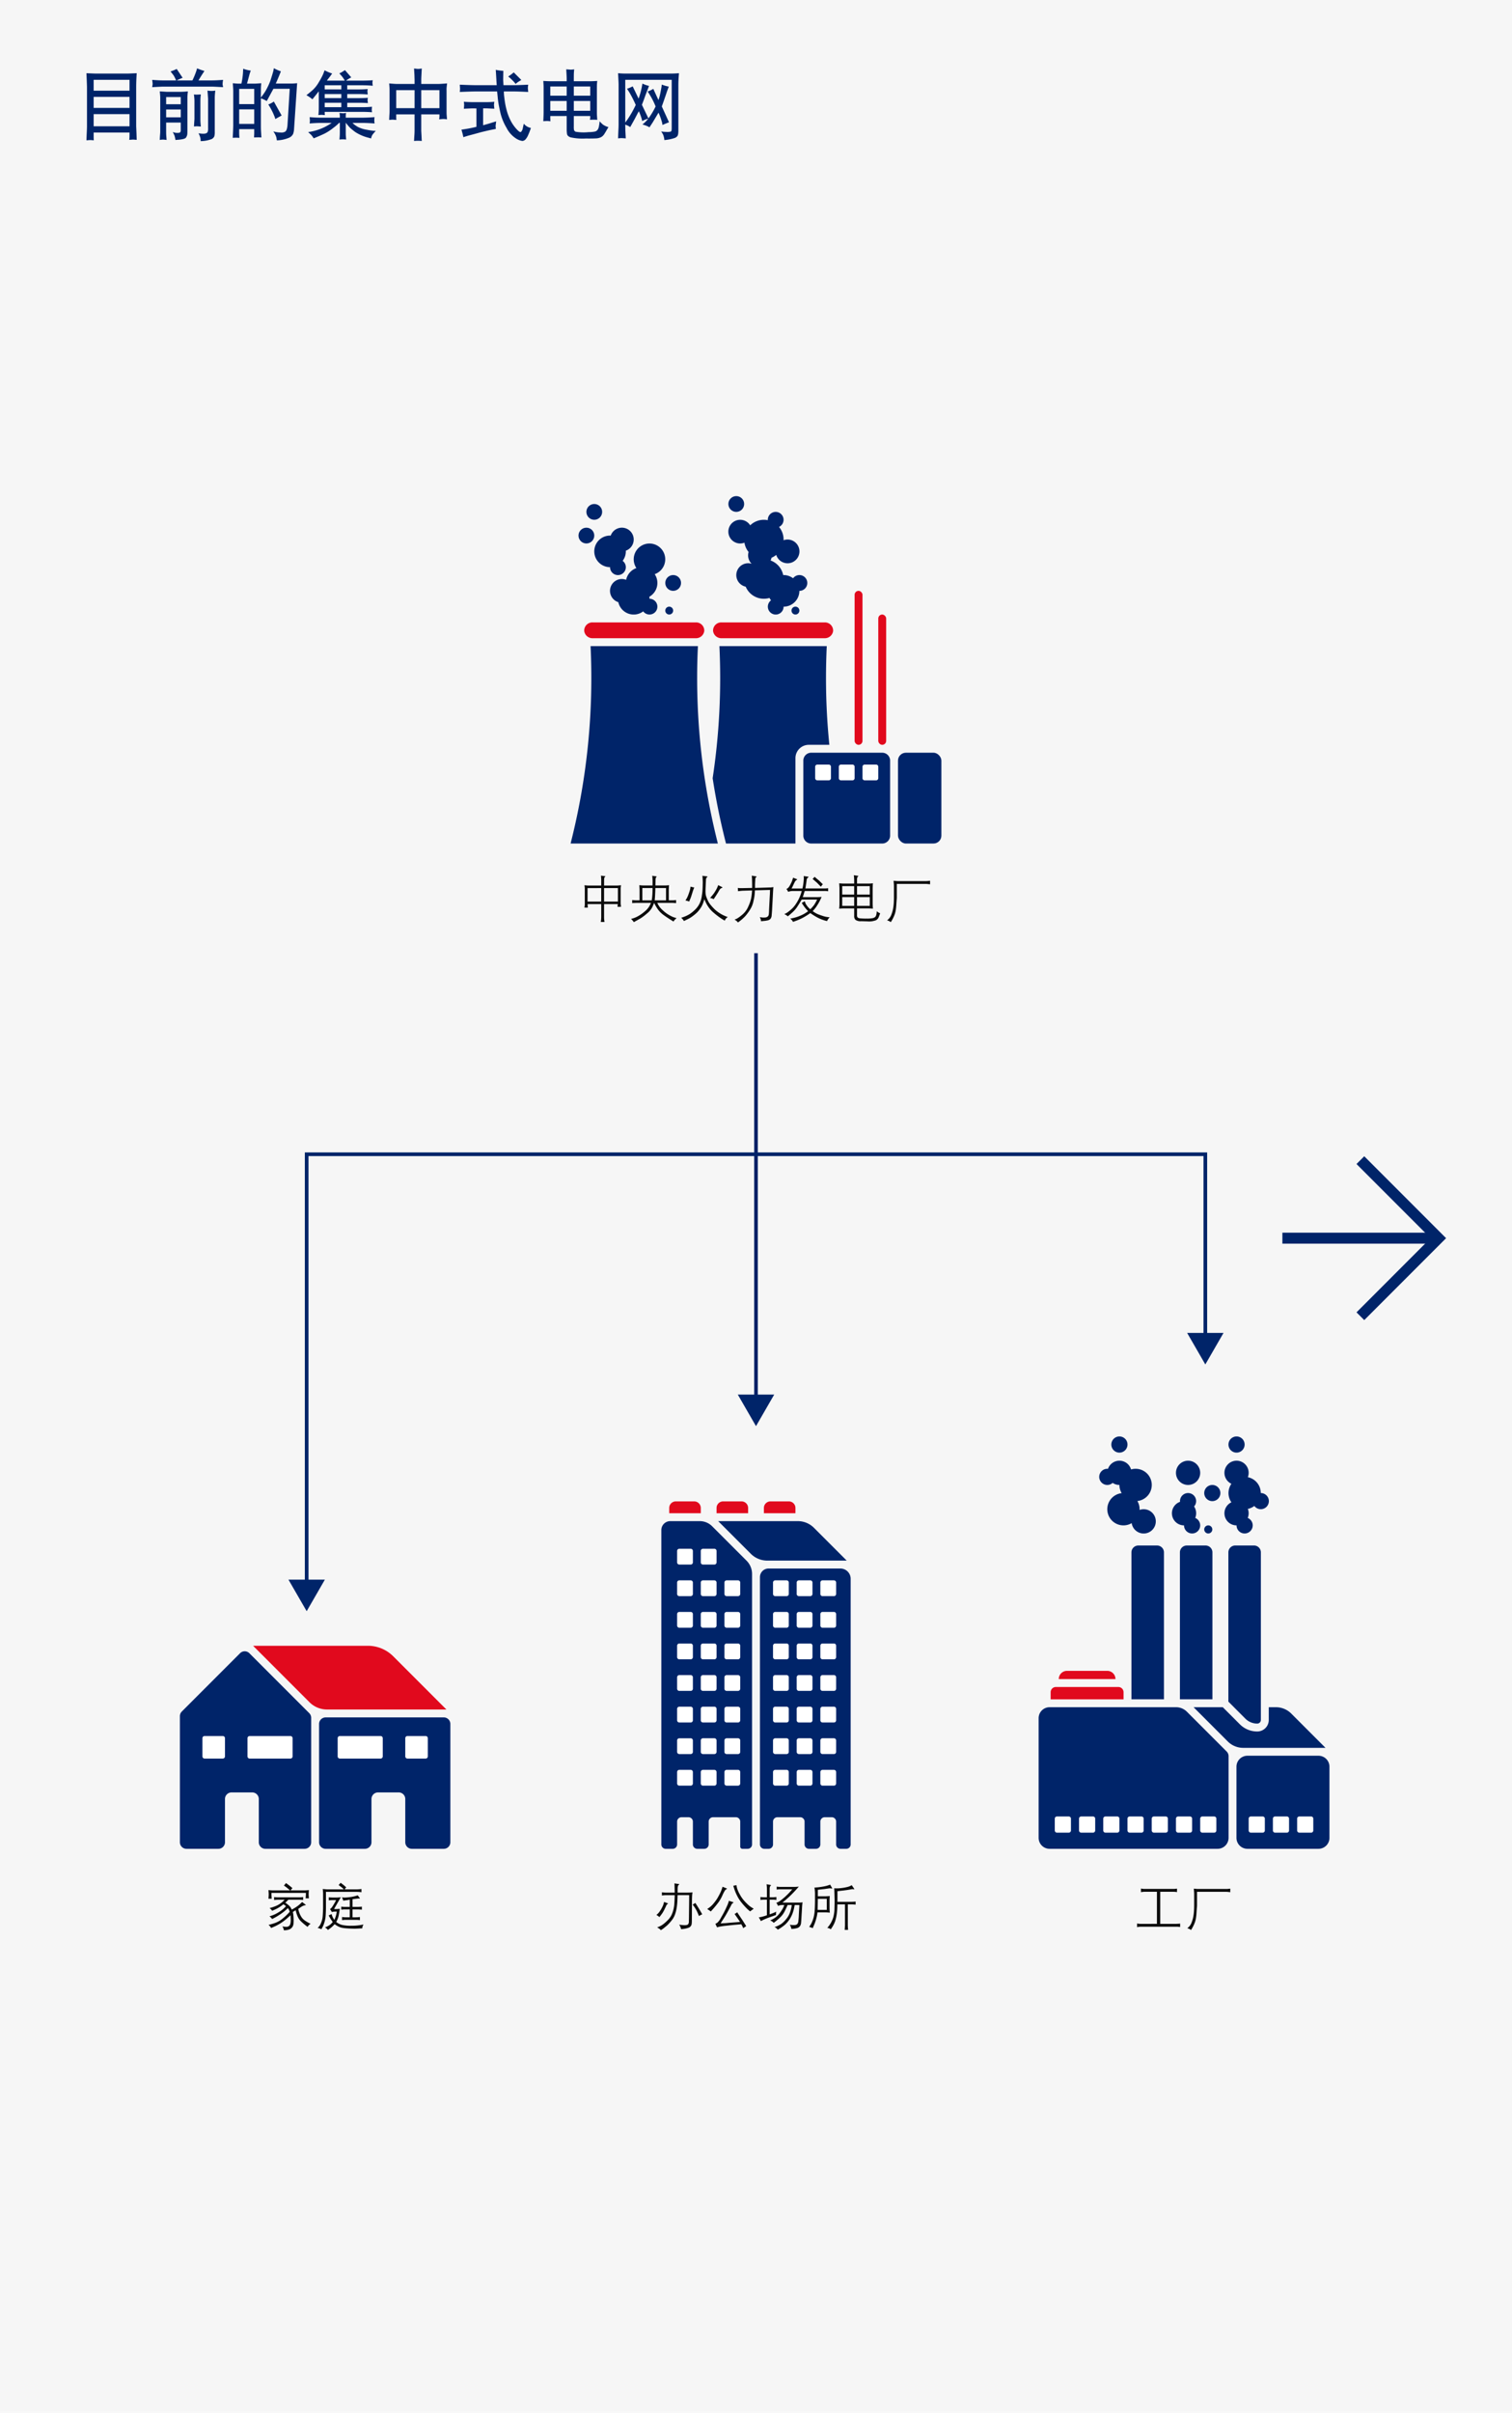<svg xmlns="http://www.w3.org/2000/svg" viewBox="0 0 414 660"><g id="f4d10352-3770-485f-9307-47c55835a199" data-name="Layer 2"><g id="ff6a0287-7abf-43a1-a07b-9c63702a6f06" data-name="Design"><rect width="414" height="660" fill="#f6f6f6"/><g id="f1ee7bad-f404-4c89-9ad3-69d88bf741dd" data-name="Group 21"><path id="ab0996e4-7d7d-48b8-8706-1d19b7efdb7c" data-name="Path 9" d="M372.485,317.361l21.346,21.346-21.346,21.349" fill="none" stroke="#002469" stroke-miterlimit="10" stroke-width="3"/><path id="a3def673-1c53-443f-a4bb-0b5675274011" data-name="Path 10" d="M351.134,338.707h42.691" fill="none" stroke="#002469" stroke-miterlimit="10" stroke-width="3"/></g><path d="M23.671,38.384q.041-1.272.092-2.277t.051-1.6V23.761q0-.2-.061-1.784l-.082-1.948q2.246.1,2.675.1h8.513q.3,0,2.572-.1-.081,1.313-.112,2.143t-.031,1.61V34.549l.082,1.886.061,1.825q-.957-.081-1.086-.071l-.944.071c.027-.314.044-.516.051-.6s.011-.359.011-.811v-.594H25.639v1.435l.041.7a9.908,9.908,0,0,0-.994-.072C24.578,38.318,24.239,38.343,23.671,38.384Zm1.968-13.577h9.824V21.834H25.639Zm0,4.717h9.824V26.51H25.639Zm0,5.025h9.824V31.226H25.639Z" fill="#002469"/><path d="M41.676,23.844q.042-.331.082-.559a1.76,1.76,0,0,0,.031-.415c-.007-.125-.044-.463-.113-1.016Q43.522,22,44.691,22h3.527a10.986,10.986,0,0,0-.676-1.374L46.7,19.537a10.475,10.475,0,0,0,1.682-.677L50,21.28q-.863.349-1.641.718h4.327A21.3,21.3,0,0,0,53.8,19.27l.164-.574a18.187,18.187,0,0,0,2.009.718l-.389.595q-.615.922-1.231,1.989h3.712q1.088,0,3.015-.144-.082.477-.1.694c-.013.145-.024.287-.03.426a.776.776,0,0,0,.03.311l.1.559q-2.646-.144-3.015-.144H44.671Q44.158,23.7,41.676,23.844Zm4.009,1.271h3.774a19.535,19.535,0,0,0,1.979-.123q-.062.609-.092,1.014c-.021.271-.031.507-.031.71v8.8q0,.759-.031,1.18a2.092,2.092,0,0,1-.368.943q-.334.524-2.882.646a7.233,7.233,0,0,0-.256-1.179,6.071,6.071,0,0,0-.482-.974l.307.082a2.937,2.937,0,0,0,.964.143q.636,0,.779-.184a1.016,1.016,0,0,0,.144-.616v-2.03h-4v2.5c0,.424.013.807.041,1.149l.082,1.107q-.7-.083-.962-.092a5.281,5.281,0,0,0-.9.092q.02-.738.072-1.364c.033-.417.051-.714.051-.892V26.716q0-.3-.041-.77l-.082-.954Q45.562,25.115,45.685,25.115Zm3.805,1.436h-4v1.968h4Zm-4,5.537h4V29.955h-4ZM53.12,34.61q.02-.615.061-1.179c.028-.376.048-.667.062-.872V27.7a8.819,8.819,0,0,0-.041-.9l-.1-.964c.256.027.44.044.554.051s.558-.01,1.333-.051q-.083.7-.1,1.035t-.02.831v4.86c0,.465.013.834.041,1.108l.082.943-1.032-.072A7.008,7.008,0,0,0,53.12,34.61Zm1.23,1.866.472.041a4.877,4.877,0,0,0,.779.062,2.206,2.206,0,0,0,.862-.123.8.8,0,0,0,.389-.359,2.8,2.8,0,0,0,.123-1.056V27.022l-.061-.861-.1-1.374a9.443,9.443,0,0,0,.944.082,6.358,6.358,0,0,0,1.189-.082q-.1.923-.123,1.343t-.021.892v9a4.15,4.15,0,0,1-.133,1.313,1.733,1.733,0,0,1-.656.687,8.731,8.731,0,0,1-3.066.584c-.014-.246-.034-.5-.062-.769A4.735,4.735,0,0,0,54.35,36.476Z" fill="#002469"/><path d="M63.722,37.707q.061-1.128.093-1.845t.051-1.509V24.992c0-.339-.014-.7-.041-1.077l-.082-1.138q1.248.1,1.534.1H66.1a20.543,20.543,0,0,0,.43-2.912l.061-1.169a8.929,8.929,0,0,0,2.066.512l-.287.841-.306,1.128-.43,1.6h2.127q.2,0,1.78-.1-.083.821-.092,1.19c-.008.246-.011.581-.011,1l-.02,1.723.369-.472a12.687,12.687,0,0,0,1.456-2.337,17.117,17.117,0,0,0,.779-1.774q.165-.5.451-1.426t.37-1.271l.143-.759a10.871,10.871,0,0,0,1.928.861q-.657,1.683-1.4,3.343h4.225a13.807,13.807,0,0,0,1.62-.1l-.861,12.8a5.225,5.225,0,0,1-.226,1.046,2.2,2.2,0,0,1-1.23,1.118A9.167,9.167,0,0,1,75.8,38.4q-.04-.328-.133-.841a5.018,5.018,0,0,0-.83-1.6l.451.1a6.679,6.679,0,0,0,1.5.185,2.09,2.09,0,0,0,1.343-.257,1.527,1.527,0,0,0,.421-.758,5.992,5.992,0,0,0,.164-.954l.615-9.987H74.858L73.2,27.35l-.164.287a9.231,9.231,0,0,0-1.6-.738v7.445q0,.984.041,1.579l.1,1.681-.665-.031q-.221-.011-1.345.031,0-.348.021-.656c.013-.2.02-.356.02-.451V35.328H65.486V36.5q0,.307.062,1.21-.405-.021-.624-.041A11.527,11.527,0,0,0,63.722,37.707Zm5.886-9.229V24.315H65.486v4.163Zm-4.122,5.414h4.122V29.914H65.486Zm7.978-5.311a6.733,6.733,0,0,0,1.517-.8L77.114,31.6q-.861.473-1.743.964l-.1-.41A18.17,18.17,0,0,0,73.464,28.581Z" fill="#002469"/><path d="M83.9,26.041l.492-.386q.6-.468,1.343-1.138A9.164,9.164,0,0,0,87.346,22.4a18.213,18.213,0,0,0,1.126-2.1l.409-1.067a12.629,12.629,0,0,0,2.066.882l-.429.595q-.083.123-.359.471t-.664.882H94.4l-.164-.307a7.65,7.65,0,0,0-.9-1.21l-.429-.492a4.773,4.773,0,0,0,.48-.2c.062-.034.29-.175.685-.421l.389-.246,1.721,1.989a8.2,8.2,0,0,0-1.434.882h4.326q1.537,0,2.994-.1c-.041.207-.069.368-.082.482a1.443,1.443,0,0,0-.01.294c.007.082.037.323.092.721q-1.476-.123-2.953-.123h-4.04v1.128H98.34q1.107,0,2.337-.1c-.027.2-.048.354-.061.473a.813.813,0,0,0,0,.265l.02.233.041.506q-1.23-.1-2.358-.1h-3.24v1.108h3.3q.984,0,2.358-.082c-.041.2-.069.347-.082.452a1.185,1.185,0,0,0-.01.265c.007.071.037.311.092.718q-1.374-.081-2.358-.082h-3.3v1.21H99.2q1.334,0,2.666-.123c-.028.217-.045.382-.051.5s-.014.222-.021.322a.481.481,0,0,0,.01.192l.062.486q-1.414-.1-2.666-.1H88.906v.369l.02.266.021.246c-.492-.041-.793-.064-.9-.071a7.123,7.123,0,0,0-.862.071q.061-.738.082-1.165t.021-1.057V24.984l-1.743,2.174A9.66,9.66,0,0,0,83.9,26.041Zm.472,10.087.574-.082a14.8,14.8,0,0,0,5.865-2.42H87.8q-1.109,0-3.015.143c.027-.225.048-.4.061-.531a1.66,1.66,0,0,0,.011-.3q-.01-.106-.072-.89,1.866.143,3.015.143h5.25v-.369a3.128,3.128,0,0,0-.021-.431l-.082-.492q.806.082.952.092a6.351,6.351,0,0,0,.873-.092,2.929,2.929,0,0,0-.092.513c-.007.123-.01.266-.01.431v.348H99.3q1.21,0,3.261-.143a4.221,4.221,0,0,0-.061.589v.272a.981.981,0,0,0,0,.33l.061.531q-2.05-.142-3.261-.143H96.514a7.207,7.207,0,0,0,1.5,1.107,8.05,8.05,0,0,0,2.42.759,17.52,17.52,0,0,0,1.887.287l.574.021a11.3,11.3,0,0,0-.974,1.148,4.269,4.269,0,0,0-.318.923l-.574-.164a11.98,11.98,0,0,1-3.691-1.549,16.986,16.986,0,0,1-1.456-1.168,17.1,17.1,0,0,1-1.21-1.423v2.458c0,.574.006.936.02,1.087l.082,1.066a6.8,6.8,0,0,0-1.825,0q.061-.717.082-1.107c.013-.26.021-.615.021-1.066V33.626l-.185-.02a13.436,13.436,0,0,1-1.63,1.4,13.966,13.966,0,0,1-2.3,1.507q-1,.492-2.7,1.19l-.349.143a9.72,9.72,0,0,0-.574-.82Q85.173,36.865,84.374,36.128Zm4.532-11.669h4.553V23.331H88.906Zm0,2.379h4.553V25.73H88.906Zm0,2.481h4.553v-1.21H88.906Z" fill="#002469"/><path d="M106.563,32.805q.021-.84.062-1.455t.041-1V24.68q0-.45-.041-1l-.062-.859q1.558.144,2.133.144h4.819V21.916c0-.055,0-.2-.01-.421s-.017-.557-.031-.994l-.1-1.764c.532.069.894.106,1.086.113a6.087,6.087,0,0,0,1.026-.113q-.061,1.19-.1,1.959c-.028.512-.041.864-.041,1.056v1.21H120.1q.517,0,2.316-.144-.082.655-.124,1.064a5.233,5.233,0,0,0-.02.8v5.667q0,.86.021,1.023l.1,1.271a6.9,6.9,0,0,0-1.016-.092q-.284.011-1.117.092a3.026,3.026,0,0,1,.031-.389c.021-.151.031-.239.031-.267v-.7h-4.983V35.82l.061,1.046.082,1.7a9.094,9.094,0,0,0-2.112,0q.061-1.087.1-1.733c.028-.43.041-.8.041-1.117v-4.43h-5.024v.943c0,.123.013.315.041.574-.588-.041-.92-.064-.995-.071S107.137,32.751,106.563,32.805Zm1.928-3.219h5.024V24.664h-5.024Zm6.85,0h4.983V24.664h-4.983Z" fill="#002469"/><path d="M125.9,25.156q.04-.417.051-.595c.007-.119.011-.242.011-.368q-.021-.252-.062-1.026,3.117.144,5.045.143h5.065c-.054-.669-.089-1.175-.1-1.517l-.082-1.415-.082-1.272a13.275,13.275,0,0,0,2.071.267l-.02,1.23-.021,1.231.082,1.476h2.3q1.66,0,4.471-.143c-.041.278-.069.5-.082.658a2.469,2.469,0,0,0-.011.378q.011.137.093.953-2.79-.142-4.451-.144h-2.214c0,.206.006.441.02.708s.082.855.205,1.764a21.468,21.468,0,0,0,.564,2.758,14.192,14.192,0,0,0,1.026,2.676,10.655,10.655,0,0,0,1.63,2.369q.984,1.086,1.271.769a1.876,1.876,0,0,0,.411-.728l.143-.677.185-.82A3.286,3.286,0,0,0,145.364,35a17.574,17.574,0,0,1-.718,1.876,4.462,4.462,0,0,1-.779,1.282,1.284,1.284,0,0,1-.841.4,4.287,4.287,0,0,1-1.794-.718,7.447,7.447,0,0,1-2.543-2.881,14.7,14.7,0,0,1-1.631-3.907q-.409-1.773-.574-2.82t-.205-1.579l-.164-1.641h-5.168Q129.1,25.012,125.9,25.156Zm.451,10.315.923-.143q1.62-.246,3.179-.636V29.668l-1.046-.021q-.288,0-2.4.1c.028-.231.045-.408.052-.534s.013-.261.02-.409.01-.243.01-.287l-.082-.677q1.272.1,2.42.1h3.917q.943,0,2.01-.1c-.041.26-.068.463-.082.611a2.352,2.352,0,0,0-.01.375c.007.1.037.41.092.921q-1.949-.1-2.071-.1h-1v4.614l1.6-.451.984-.307.984-.308c-.041.356-.079.67-.112.943a1.917,1.917,0,0,0-.031.472l.061.656-1.148.226q-1.087.225-2.848.656l-2.4.656q-1.251.329-1.374.37l-1.128.348q-.1-.471-.154-.718T126.353,35.471Zm12.8-14.54a12.647,12.647,0,0,0,1.518-1.128l2.071,2.072q-.288.184-.7.43a5.5,5.5,0,0,0-.862.657l-.266-.349q-.184-.225-.636-.677t-.656-.635Z" fill="#002469"/><path d="M150.84,22.223h4.327v-.676q0-.35-.041-1.108l-.082-1.476,1.231.092a8.371,8.371,0,0,0,.942-.092q-.081.861-.092,1.333c-.007.314-.01.725-.01,1.23v.7h4.332q.81,0,2.087-.082-.082.669-.092,1.034t-.011.972V30.4q0,.932.021,1.174l.082,1.208a11.621,11.621,0,0,0-1.989,0,2.185,2.185,0,0,1,.03-.349c.021-.123.031-.191.031-.2v-.492h-4.491V34.61a4.065,4.065,0,0,0,.072,1.015.954.954,0,0,0,.41.41,13.031,13.031,0,0,0,3.558.113,8.9,8.9,0,0,0,1.651-.143,1.3,1.3,0,0,0,.789-.452,2.141,2.141,0,0,0,.359-.8,14.7,14.7,0,0,0,.236-1.579,7.483,7.483,0,0,0,.892.9,4.791,4.791,0,0,0,1.528.7q-.308.472-.554.913t-.594.984a2.5,2.5,0,0,1-.872.841,3.412,3.412,0,0,1-1.477.349q-.952.051-2.758.03a15.331,15.331,0,0,1-4.163-.328q-.839-.329-.932-.9a8.74,8.74,0,0,1-.093-1.374V31.739h-4.492v.677l.021.369.02.39q-.755-.082-.933-.082l-.318.02-.7.041q.042-.944.062-1.513t.02-1.339V24.147q0-.628-.02-.952l-.062-1.054Q149.958,22.224,150.84,22.223Zm-.165,3.958h4.492V23.659h-4.492Zm0,4.122h4.492V27.617h-4.492Zm6.44-4.122h4.491V23.659h-4.491Zm0,4.122h4.491V27.617h-4.491Z" fill="#002469"/><path d="M169.235,37.85q.04-1.251.092-2.235t.052-1.559V23.126q0-.35-.062-1.544l-.082-1.553q1.106.1,2.089.1h12.208q1.105,0,2.376-.1-.082,1.049-.123,1.8t-.041,1.3V35.9c0,.109-.014.3-.041.574a1.924,1.924,0,0,1-.182.687,1.643,1.643,0,0,1-.751.575,11.706,11.706,0,0,1-2.861.584,4.942,4.942,0,0,0-.39-1.6l-.471-.758a7.884,7.884,0,0,0,1.374.123,3.78,3.78,0,0,0,1.22-.082.455.455,0,0,0,.236-.349,5.914,5.914,0,0,0,.041-.841V21.834H171.2V33.523l.43-.574a27.613,27.613,0,0,0,2.441-4.245,31.885,31.885,0,0,0-1.8-3.527l-.595-.9a8.355,8.355,0,0,0,1.559-.656l1.62,3.363a22.112,22.112,0,0,0,.882-3.22l.164-.9a8.491,8.491,0,0,0,1.805.636l-.328.882-.636,1.64-.513,1.436-.471,1.21,1.784,3.712.328-.431a19.6,19.6,0,0,0,1.64-2.83,19.973,19.973,0,0,0-1.579-3.158l-.594-.944a6.1,6.1,0,0,0,1.538-.717l1.415,3.076q.286-.841.4-1.343t.236-1.159q.123-.656.184-1l.1-.738a10.122,10.122,0,0,0,1.907.553l-.369,1.005q-.042.082-.39,1.128t-1.148,3.3l1.968,4.327q-1.067.411-1.784.738l-.082-.533q-.061-.287-.338-1.138a15.331,15.331,0,0,0-.667-1.692q-1.4,2.339-1.62,2.707l-.636.964-.2.328a7.515,7.515,0,0,0-1.948-.759l.369-.307a10.737,10.737,0,0,0,1.231-1.292,6.448,6.448,0,0,0-1.661.656l-.123-.533a14.447,14.447,0,0,0-.8-2.153q-.307.532-.431.779l-.677,1.292q-.081.164-1.046,1.887l-.205.369A5.169,5.169,0,0,0,171.2,34.1q.019,1.559.041,1.846l.1,1.907q-.941-.062-1.119-.071A9.377,9.377,0,0,0,169.235,37.85Z" fill="#002469"/><path d="M165.4,242.243h3.427q.321,0,1.215-.089c-.018.15-.037.287-.055.412s-.029.221-.034.287-.007.2-.007.392V246.9c0,.186,0,.334.014.443l.041.356.041.355h-.969c.013-.1.025-.184.034-.239l.02-.267.021-.225H165.4v3.616c0,.05,0,.161.011.332a2.643,2.643,0,0,0,.024.324l.041.294.034.321h-1c.009-.141.023-.276.041-.406a1.9,1.9,0,0,1,.034-.209l.014-.321.02-.335v-3.616h-3.732c.009.118.016.207.02.266l.014.315.041.376h-.93a2.724,2.724,0,0,1,.035-.321l.041-.315c.009-.091.013-.216.013-.376v-4.036c0-.19,0-.334-.013-.429l-.041-.314-.035-.334q.855.089,1.06.089h3.527v-1.552c0-.018-.007-.16-.02-.424l-.014-.3-.041-.43,1.053.13c.1.013.149.031.16.054s-.03.08-.126.171a.55.55,0,0,0-.154.222,1.958,1.958,0,0,0-.058.414,3.638,3.638,0,0,0-.014.39Zm-4.525.7v3.685h3.739V242.94Zm4.525,3.685h3.788V242.94H165.4Z" fill="#0b0b0b"/><path d="M172.772,251.362a6.537,6.537,0,0,0,1.829-.687,10.551,10.551,0,0,0,1.876-1.3,5.76,5.76,0,0,0,1.238-1.35,8.869,8.869,0,0,0,.526-1.042h-4.019l-.335.02-.424.007-.362.048v-.848q.928.076,1.121.076h.9v-2.823q0-.116-.021-.483l-.02-.374-.034-.463a11.117,11.117,0,0,0,1.263.075h2.371v-1.347c0-.036-.01-.2-.028-.492s-.027-.444-.027-.458l-.055-.342,1.154.158a.12.12,0,0,1,.072.037c.011.016-.006.052-.051.106a1.055,1.055,0,0,0-.157.236,1.013,1.013,0,0,0-.072.253,5.466,5.466,0,0,0-.031.619l-.027,1.23H182a9.316,9.316,0,0,0,1.195-.075c-.023.231-.036.4-.041.517l-.02.429c-.01.19-.014.315-.014.374v2.823h.9a10.753,10.753,0,0,0,1.1-.076v.848c-.146-.018-.383-.037-.711-.055l-.39-.02h-4.053q.115.238.4.752a5.874,5.874,0,0,0,1.138,1.3,8.89,8.89,0,0,0,1.634,1.23,10.5,10.5,0,0,0,1.09.564q.31.123,1.022.322a6.08,6.08,0,0,0-.636.635l-.205.3q-1.75-1.066-2.769-1.825a6.713,6.713,0,0,1-1.62-1.671,12.093,12.093,0,0,1-.909-1.59q-.137.334-.492,1.135a5.347,5.347,0,0,1-1.473,1.75,14.058,14.058,0,0,1-1.7,1.3q-.585.344-1.9,1.069c-.092-.132-.179-.254-.263-.365A5.053,5.053,0,0,0,172.772,251.362Zm3.111-5.072h2.57q.1-.711.15-1.3c.032-.393.053-.843.062-1.347l.014-.724h-2.8Zm6.48,0v-3.371h-2.912q-.013.424-.031.873t-.047,1.044q-.031.594-.052.833l-.054.621Z" fill="#0b0b0b"/><path d="M186.513,251.047a8.862,8.862,0,0,0,2.437-1.076,10.987,10.987,0,0,0,1.486-1.248,5.975,5.975,0,0,0,1.091-1.524,6.745,6.745,0,0,0,.612-1.966q.177-1.1.215-1.767t.051-1.223l.021-.9c0-.123-.011-.387-.031-.793s-.035-.64-.044-.7l-.041-.267,1.2.144a.412.412,0,0,1,.205.062c.018.023-.044.107-.185.253a.688.688,0,0,0-.177.276,2.007,2.007,0,0,0-.062.489l-.1,2.331c-.018.428-.019.8,0,1.1a3.911,3.911,0,0,0,.1.752,7.467,7.467,0,0,0,.321.885,7.879,7.879,0,0,0,.455.951,7.186,7.186,0,0,0,.673.909,14.356,14.356,0,0,0,1.1,1.158,9.988,9.988,0,0,0,3.438,1.966,2.152,2.152,0,0,0-.676.649l-.164.335a15.807,15.807,0,0,1-1.484-.947q-.772-.549-1.63-1.288A7.577,7.577,0,0,1,193.9,248a8.324,8.324,0,0,1-.758-1.368L192.87,246q-.158.492-.311.94a6.966,6.966,0,0,1-.4.916,7.074,7.074,0,0,1-.657,1.011,6.659,6.659,0,0,1-.834.923q-.42.379-.929.762a9.158,9.158,0,0,1-.855.585q-.345.2-1.617.81c-.068-.11-.138-.216-.208-.321A4.573,4.573,0,0,0,186.513,251.047Zm1.169-4.723a7.207,7.207,0,0,0,.615-1.115q.219-.512.437-1.182a6.826,6.826,0,0,0,.26-.944l.082-.553a5.7,5.7,0,0,0,1.019.239q-.157.382-.26.66t-.369,1.141q-.267.865-.356,1.07l-.417.991c-.118-.054-.221-.1-.307-.13S188.064,246.41,187.682,246.324Zm7.769-1.918a11.438,11.438,0,0,0,.622-1,6.242,6.242,0,0,0,.434-.9l.137-.376.95.465c.164.087.241.147.232.181s-.092.083-.249.147a1.02,1.02,0,0,0-.4.281,4.32,4.32,0,0,0-.437.69q-.278.506-1.33,2.078a4.763,4.763,0,0,0-.629-.26l-.362-.075A15.422,15.422,0,0,0,195.451,244.406Z" fill="#0b0b0b"/><path d="M201.849,251.249a11.033,11.033,0,0,0,1.364-1.012,5.9,5.9,0,0,0,1.681-2.273,11.17,11.17,0,0,0,.763-2.18,14.491,14.491,0,0,0,.208-1.518l.055-.677-2.591.076q-.178.006-1.251.129l-.061-.9a7.654,7.654,0,0,0,1.141.055l2.782-.055q0-.281,0-.714T205.92,241c-.009-.5-.021-.814-.034-.933l-.055-.52,1.1.171c.15.028.229.055.235.082s-.053.1-.181.212a.737.737,0,0,0-.177.547l-.055,1.012c-.014.209-.018.513-.014.909v.41l3.774-.116.485-.014q.15-.006.766-.095c-.037.414-.06.688-.069.82s-.05.916-.123,2.352l-.089,1.585-.075,1.477q-.048.772-.116,1.473a1.708,1.708,0,0,1-.345,1,1.421,1.421,0,0,1-.749.4,6.97,6.97,0,0,1-.827.14l-.581.054-.424.041a3.458,3.458,0,0,0-.048-.42,3.742,3.742,0,0,0-.28-.714,4.641,4.641,0,0,0,1.661.085,1.2,1.2,0,0,0,.588-.318,1,1,0,0,0,.215-.536q.045-.339.065-.923t.076-1.631q.054-1.046.1-1.948c.035-.6.054-.946.059-1.032l.041-1.121-4.129.109q-.029.377-.052.745t-.085.834q-.061.465-.314,1.576a6.856,6.856,0,0,1-.893,2.129,13.278,13.278,0,0,1-1.309,1.774,12.634,12.634,0,0,1-2.009,1.726,2.788,2.788,0,0,0-.6-.581l-.328-.205A7.753,7.753,0,0,0,201.849,251.249Z" fill="#0b0b0b"/><path d="M219.523,243.74h-2.358a3.865,3.865,0,0,0-1.354.218q-.26-.467-.3-.522l-.185-.242a2.1,2.1,0,0,0,.663-.527,6.132,6.132,0,0,0,.465-.793q.273-.534.335-.677l.239-.7.137-.4.991.383c.082.032.124.066.127.1s-.056.084-.175.143a1.081,1.081,0,0,0-.423.441c-.119.208-.25.467-.394.779s-.324.678-.543,1.1h2.967q.15-.649.219-1.124c.045-.317.083-.647.112-.991s.042-.571.038-.68l-.027-.6,1.093.157q.219.035.243.075t-.291.315a.7.7,0,0,0-.222.471q-.03.3-.14,1.026l-.15.984-.069.362h5.141a7.374,7.374,0,0,0,1.087-.075v.848a6.009,6.009,0,0,0-1.087-.075h-5.311c-.064.17-.11.3-.137.379l-.239.806-.171.5h4.012l.452-.02a5.684,5.684,0,0,0,.7-.055q-.294.672-.513,1.115a13.275,13.275,0,0,1-.7,1.2,8.371,8.371,0,0,1-.817,1.118l-.41.458a7.447,7.447,0,0,0,1.272.779q.485.212,1.374.5a6.97,6.97,0,0,0,1.381.339l.635.075a2.933,2.933,0,0,0-.324.332,5.942,5.942,0,0,0-.421.707,11.692,11.692,0,0,1-2.4-.861,18.031,18.031,0,0,1-2.174-1.333,18.81,18.81,0,0,1-2.242,1.387,16.358,16.358,0,0,1-2.516,1.012q-.082-.163-.174-.321a3.318,3.318,0,0,0-.571-.574,10.992,10.992,0,0,0,1.771-.421,11.714,11.714,0,0,0,1.671-.683,9.055,9.055,0,0,0,1.453-.92,12.086,12.086,0,0,1-1.744-2.276,5.894,5.894,0,0,0,.828-.451,7.765,7.765,0,0,0,.3.776,5.883,5.883,0,0,0,1.206,1.425,7.961,7.961,0,0,0,1.084-1.22,11.012,11.012,0,0,0,.789-1.426H219.51q-.636,1.082-1.166,1.89a7.643,7.643,0,0,1-1.111,1.364q-.581.554-1.51,1.326c-.164-.132-.3-.232-.4-.3a5.563,5.563,0,0,0-.574-.315c.237-.105.448-.208.632-.311a9.176,9.176,0,0,0,1.07-.813,7.214,7.214,0,0,0,1.347-1.467,11.774,11.774,0,0,0,.868-1.449q.313-.642.492-1.111A12.118,12.118,0,0,0,219.523,243.74Zm3.521-3.89q.225.206.342.3l.936.779.65.643.341.321a2.565,2.565,0,0,0-.188.181,5.614,5.614,0,0,0-.345.489c-.15-.141-.26-.249-.328-.321l-.745-.759-.93-.807-.28-.246A3.969,3.969,0,0,0,223.044,239.85Z" fill="#0b0b0b"/><path d="M231.008,241.7h2.871v-.91q0-.163-.024-.546c-.016-.256-.026-.413-.031-.472l-.041-.356,1.026.158q.218.034.222.075c0,.027-.036.075-.113.143a.67.67,0,0,0-.205.335,1.69,1.69,0,0,0-.048.411V241.7h3.218a11.152,11.152,0,0,0,1.136-.076c-.022.178-.036.31-.041.4l-.013.369-.021.45v4.523c0,.018.007.173.021.464l.013.321.041.423a9.148,9.148,0,0,0-1.157-.069h-3.2v1.819a.9.9,0,0,0,.171.653,1.15,1.15,0,0,0,.554.225,14.856,14.856,0,0,0,1.941.072,7.381,7.381,0,0,0,1.617-.116,1.424,1.424,0,0,0,.7-.339,1.244,1.244,0,0,0,.287-.57,3.719,3.719,0,0,0,.1-.534l.041-.464a3.408,3.408,0,0,0,.291.249,4.485,4.485,0,0,0,.639.345q-.13.322-.236.615t-.25.612a1.729,1.729,0,0,1-.642.653,5.329,5.329,0,0,1-2.454.315L235.786,252a2.4,2.4,0,0,1-1.531-.362,1.374,1.374,0,0,1-.376-1.059V248.5h-2.858q-.465,0-1.244.069c.014-.151.023-.256.028-.318s.013-.2.027-.429.02-.379.02-.461V242.9c0-.041-.006-.152-.02-.334l-.021-.375-.034-.56Q230.673,241.7,231.008,241.7Zm-.4,3.007h3.268V242.4h-3.268Zm0,3.1h3.268v-2.4h-3.268Zm7.547-5.407h-3.493v2.31h3.493Zm-3.493,5.407h3.493v-2.4h-3.493Z" fill="#0b0b0b"/><path d="M243.535,251.146a3.64,3.64,0,0,0,.6-1.131,8.761,8.761,0,0,0,.43-1.62,13.545,13.545,0,0,0,.171-1.606q.035-.78.035-1.265v-3.151c0-.133-.01-.316-.028-.55s-.041-.531-.068-.893q.9.089,1.114.089h7.793c.209,0,.57-.03,1.08-.089v.971c-.551-.064-.912-.1-1.08-.1h-8.025v3.739q0,.13-.039.6t-.1,1.411a13.962,13.962,0,0,1-.188,1.644,6.939,6.939,0,0,1-.463,1.473,11.162,11.162,0,0,1-.853,1.586,3.265,3.265,0,0,0-.574-.341l-.445-.144A6.736,6.736,0,0,0,243.535,251.146Z" fill="#0b0b0b"/><path d="M179.731,523.827c.114-.092.237-.2.37-.311a4.561,4.561,0,0,0,.574-.708,7.939,7.939,0,0,0,.663-1.131,5.15,5.15,0,0,0,.355-.879l.13-.519.9.328q.2.075.2.12c0,.029-.06.078-.188.147a.712.712,0,0,0-.273.334l-.321.691a12.91,12.91,0,0,1-.711,1.35q-.253.385-.889,1.193c-.087-.087-.163-.158-.229-.215S180.05,524.036,179.731,523.827Zm.192,3.418a6.253,6.253,0,0,0,1.394-.67,10.1,10.1,0,0,0,1.419-1.21,5.321,5.321,0,0,0,1.172-1.6,8.27,8.27,0,0,0,.5-1.48,9.065,9.065,0,0,0,.2-1.156q.042-.457.086-1.356c.029-.6.044-.958.044-1.077v-.267h-2.406a5.588,5.588,0,0,0-1.094.1v-.9a6.011,6.011,0,0,0,1.053.1h2.447c0-.109,0-.186,0-.229s-.009-.332-.021-.865-.017-.809-.017-.827l-.034-.6,1.155.164c.1.019.154.045.161.079s-.047.1-.161.181a.559.559,0,0,0-.191.3,2.653,2.653,0,0,0-.079.611c-.011.274-.015.6-.01.978v.205h2.81a9.836,9.836,0,0,0,1.257-.075q-.075.592-.1.915t-.037,1.156q-.015.834-.014,2.188l-.014,3.2q-.006.56-.027.933a1.9,1.9,0,0,1-.157.677,1.373,1.373,0,0,1-.595.57,6.635,6.635,0,0,1-2.181.431,3.5,3.5,0,0,0-.287-.827l-.225-.4a10.177,10.177,0,0,0,1.394.143q.868.021,1.063-.28a1.154,1.154,0,0,0,.192-.65c0-.232,0-.54.017-.922,0-.3.01-.777.017-1.443s.016-1.445.027-2.338.017-1.463.017-1.709v-.875h-3.158c-.014.192-.02.335-.02.431l-.055,1.381q-.056.888-.2,1.76a9.8,9.8,0,0,1-.455,1.753,5.615,5.615,0,0,1-.991,1.7,12.47,12.47,0,0,1-1.032,1.142q-.355.324-.936.786a6.328,6.328,0,0,1-.91.632c-.082-.091-.171-.184-.266-.28A4.369,4.369,0,0,0,179.923,527.245ZM189.644,521a7.631,7.631,0,0,0,.745-.451q.348.519.9,1.415t.984,1.7q-.663.329-.9.465a16.461,16.461,0,0,0-.68-1.545A10.158,10.158,0,0,0,189.644,521Z" fill="#0b0b0b"/><path d="M198.92,516.56c.105.045.154.083.147.113s-.071.073-.192.13a1.15,1.15,0,0,0-.389.369,10.336,10.336,0,0,0-.725,1.415,10.4,10.4,0,0,1-1.213,2.037q-.7.906-1.292,1.565t-.629.7a9.533,9.533,0,0,0-.991-.663q.519-.348.936-.69a6.727,6.727,0,0,0,.933-.988,13.4,13.4,0,0,0,.821-1.125q.3-.478.721-1.295a9.015,9.015,0,0,0,.567-1.3l.233-.7Zm-1.292,9.57,1.025-.054,1.552-.137,1.477-.109.95-.082q-.82-1.224-1.5-2.167l.386-.226a2.5,2.5,0,0,0,.345-.246q.192.321.294.472l1.162,1.729.574.909.431.677c-.109.078-.243.167-.4.27a5.113,5.113,0,0,0-.42.3q-.123-.294-.171-.4t-.369-.684q-.513.062-1.552.147t-2.563.26a18.279,18.279,0,0,0-1.846.263l-.663.171q-.336-.663-.465-.957a4.271,4.271,0,0,0,.536-.308,4.662,4.662,0,0,0,.981-1.336q.657-1.125.988-1.784t.677-1.443a9.482,9.482,0,0,0,.4-.994l.109-.431,1.156.355a.158.158,0,0,1,.106.1c.011.041-.075.121-.257.239a.78.78,0,0,0-.263.325q-.113.229-.629,1.193t-.8,1.453q-.28.488-.534.892l-.745,1.155-.287.465Zm7.766-3.26c-.247-.2-.463-.377-.65-.544s-.483-.471-.889-.912-.779-.892-1.121-1.347a9.577,9.577,0,0,1-.916-1.5,13.846,13.846,0,0,1-.608-1.384q-.206-.567-.424-1.326l.239-.062.342-.054.28-.055q.048.315.161.817a8.018,8.018,0,0,0,.738,1.675,9.112,9.112,0,0,0,1.46,2.04,13.388,13.388,0,0,0,1.217,1.166,11.452,11.452,0,0,0,1.162.755Q205.982,522.419,205.394,522.87Z" fill="#0b0b0b"/><path d="M209.987,519v-2.249c0-.209-.006-.388-.017-.536s-.037-.407-.078-.776l1.011.178c.132.027.2.058.2.092s-.035.085-.113.154a.6.6,0,0,0-.15.225,1.2,1.2,0,0,0-.075.26,1.673,1.673,0,0,0-.021.28V519h.755a7.381,7.381,0,0,0,1.084-.075v.814a6.871,6.871,0,0,0-1.084-.075h-.755v4.012q.232-.081.848-.321c.41-.16.626-.246.649-.26l.294-.164c-.018.155-.032.284-.041.386s-.014.184-.014.243v.28c-.132.055-.245.1-.338.137s-.556.2-1.388.492a18.672,18.672,0,0,0-2.43,1.053,8.229,8.229,0,0,0-.41-.786l-.164-.226a11.546,11.546,0,0,0,2.235-.594v-4.252h-.7a7.585,7.585,0,0,0-1.066.075v-.814a7.04,7.04,0,0,0,1.066.075Zm.889,6.337a7.419,7.419,0,0,0,1.5-.847,5.514,5.514,0,0,0,1.1-1.125,12.259,12.259,0,0,0,.762-1.128,4.943,4.943,0,0,0,.356-.707l.15-.41h-.492a3.366,3.366,0,0,0-1.231.239c-.041-.105-.083-.209-.126-.311a3.156,3.156,0,0,0-.339-.523,4.694,4.694,0,0,0,.961-.482q.386-.262,1.278-1.022a20.635,20.635,0,0,0,2.13-2.194H213.74a5.623,5.623,0,0,0-1.08.075v-.814a6.342,6.342,0,0,0,1.08.076h3.828q.4,0,1.156-.076a35.518,35.518,0,0,1-2.574,2.719q-1.042.958-1.9,1.65H218.7a6.324,6.324,0,0,0,1.046-.076c-.05.386-.083.671-.1.857s-.038.549-.065,1.092l-.1,1.627q-.075,1.428-.13,1.992a1.953,1.953,0,0,1-.277.9,1.517,1.517,0,0,1-.632.53,5.849,5.849,0,0,1-1.757.284,4.419,4.419,0,0,0-.116-.486l-.3-.67a4.845,4.845,0,0,0,1.532.076.968.968,0,0,0,.56-.332,1.615,1.615,0,0,0,.239-.772q.061-.537.1-1.132l.075-1.531.082-1.231.014-.464H217.6q-.088.436-.188.909a10.5,10.5,0,0,1-.3,1.1,8.209,8.209,0,0,1-.547,1.275,7.37,7.37,0,0,1-.8,1.213,7.528,7.528,0,0,1-.769.841c-.208.185-.513.421-.916.711a9.075,9.075,0,0,1-1.125.7,2.566,2.566,0,0,0-.56-.54l-.315-.171a7.993,7.993,0,0,0,1.791-.834,7.114,7.114,0,0,0,1.381-1.34,5.779,5.779,0,0,0,1.08-1.914,9.7,9.7,0,0,0,.376-1.408l.075-.54h-1.121q-.377.847-.83,1.76a6.078,6.078,0,0,1-1.3,1.705A19.265,19.265,0,0,1,211.853,526c-.095-.1-.193-.194-.293-.283A3.327,3.327,0,0,0,210.876,525.337Z" fill="#0b0b0b"/><path d="M225.361,516.075a8.732,8.732,0,0,0,1.935-.533l.5.861c.059.105.074.17.044.195a.176.176,0,0,1-.154.01,2.951,2.951,0,0,0-.355-.055,3.6,3.6,0,0,0-.451.034l-1.155.171-1.231.13-.56.075v1.771h2.135l.4-.021a7.467,7.467,0,0,0,.748-.054c-.023.168-.037.293-.041.375l-.014.368-.02.32v2.3c0,.014.006.175.02.484l.014.321.041.388q-.754-.075-1.18-.075h-2.195c-.032.21-.066.428-.1.656s-.119.586-.247,1.074a12.346,12.346,0,0,1-.472,1.435l-.417.984-.069.165c-.118-.055-.211-.1-.277-.124s-.3-.1-.707-.225c.114-.16.237-.338.369-.537a6.161,6.161,0,0,0,.475-.957,8.358,8.358,0,0,0,.438-1.36,9.826,9.826,0,0,0,.215-1.407q.054-.707.079-1.636t.023-1.38v-1.972q0-.144-.034-.571c-.023-.285-.036-.443-.041-.475l-.075-.465A16.766,16.766,0,0,0,225.361,516.075Zm-1.483,6.371h2.5v-3.015h-2.447Zm2.632,4.935a7.981,7.981,0,0,0,1-1.387,7.793,7.793,0,0,0,.67-1.593,9.925,9.925,0,0,0,.307-2.422q.048-1.556.034-2.281l-.041-1.566-.02-.54-.014-.519-.041-.527a10.659,10.659,0,0,0,2.246-.1,11.863,11.863,0,0,0,1.63-.331,3.86,3.86,0,0,0,.923-.424l.519.745q.226.334.195.362a.217.217,0,0,1-.133.028l-.28-.035a1.115,1.115,0,0,0-.294.014q-.165.027-.691.123t-1.374.2l-1.415.171-.43.055v2.892h3.712a9.52,9.52,0,0,0,1.264-.076v.848q-.248-.027-.592-.051c-.229-.016-.4-.024-.509-.024h-1.032v5.776c0,.046.007.182.021.41l.02.4.035.39h-.937c.014-.2.025-.345.034-.445l.021-.41c.013-.209.02-.335.02-.376v-5.742h-2.071c-.009.387-.02.743-.031,1.066s-.047.757-.106,1.3a11.481,11.481,0,0,1-.3,1.624,7.2,7.2,0,0,1-.52,1.432,11.205,11.205,0,0,1-.858,1.4,3.239,3.239,0,0,0-.338-.219A2.268,2.268,0,0,0,226.51,527.381Z" fill="#0b0b0b"/><path d="M316.77,526.267V517.5h-3.281a5.738,5.738,0,0,0-1.087.109v-1a4.869,4.869,0,0,0,1.046.109h7.745a6.368,6.368,0,0,0,1.087-.082v.951a5.935,5.935,0,0,0-1.087-.082h-3.507v8.77h4.369l.478-.027a3.527,3.527,0,0,0,.6-.062v.957a5.918,5.918,0,0,0-1.08-.082h-9.632a5.56,5.56,0,0,0-1.08.11v-1a3.87,3.87,0,0,0,.6.082q.38.027.441.027Z" fill="#0b0b0b"/><path d="M325.736,526.858a3.64,3.64,0,0,0,.6-1.131,8.844,8.844,0,0,0,.431-1.62,13.327,13.327,0,0,0,.17-1.607q.035-.779.035-1.264v-3.152c0-.132-.01-.315-.028-.549s-.041-.532-.068-.893q.9.088,1.114.089h7.793q.315,0,1.08-.089v.971q-.827-.1-1.08-.1h-8.025v3.739q0,.13-.039.6t-.1,1.412a13.753,13.753,0,0,1-.188,1.644,6.956,6.956,0,0,1-.463,1.473,11.216,11.216,0,0,1-.853,1.586,3.369,3.369,0,0,0-.574-.342l-.444-.143A6.974,6.974,0,0,0,325.736,526.858Z" fill="#0b0b0b"/><path d="M78.3,515.118a18.016,18.016,0,0,1,1.777,1.387,7.536,7.536,0,0,0-.526.609h3.914q.3,0,1.121-.075c-.023.188-.037.328-.041.42l-.014.311q-.021.329-.021.342v.089c0,.009.007.134.021.376l.014.314.041.4h-.91c.018-.174.032-.306.041-.4l.014-.314c.014-.242.021-.367.021-.376v-.39H74.329v.5c0,.059.007.185.02.376l.021.314.034.4H73.5c.013-.173.025-.305.034-.4l.021-.314c.013-.191.02-.317.02-.376v-.164c0-.064-.007-.2-.02-.4l-.021-.311-.034-.4q.8.075,1.113.075h4.817c-.169-.133-.353-.283-.554-.451s-.323-.271-.369-.308-.3-.223-.771-.561q.121-.143.287-.321A3.4,3.4,0,0,0,78.3,515.118Zm-2.892,10.876a7.066,7.066,0,0,0,2.092-1.255,14.974,14.974,0,0,0,1.822-1.76c-.046-.15-.095-.291-.147-.42a3.444,3.444,0,0,0-.352-.585q-.6.574-1.09.971a16.863,16.863,0,0,1-1.416.994,15.709,15.709,0,0,1-1.808,1.016q-.15-.2-.28-.349a2.88,2.88,0,0,0-.465-.39,10.911,10.911,0,0,0,1.473-.533,13.616,13.616,0,0,0,1.378-.783,8.3,8.3,0,0,0,1.681-1.452c-.077-.073-.146-.136-.208-.188a5.848,5.848,0,0,0-.5-.332,10.581,10.581,0,0,1-1.716,1.152q-.724.366-1.361.619a3.132,3.132,0,0,0-.43-.52l-.281-.225a11.094,11.094,0,0,0,2.048-.708,6.872,6.872,0,0,0,2.075-1.569h-1.8a9.957,9.957,0,0,0-1.067.075v-.813a7.284,7.284,0,0,0,1.067.075h5.8a7.115,7.115,0,0,0,1.08-.075v.813a9.2,9.2,0,0,0-1.08-.075H78.957l-.827.821a7.7,7.7,0,0,1,1.059.82A2.522,2.522,0,0,1,79.7,522l.184.369a12.11,12.11,0,0,0,1.781-1.108,12.83,12.83,0,0,0,1.056-.964l.9.691c.082.068.124.115.126.14s-.076.047-.236.065a2.8,2.8,0,0,0-.991.41l-.506.342-.335.219c.019.141.041.276.069.4a6.646,6.646,0,0,0,.219.694,6.079,6.079,0,0,0,.529,1.09,3.494,3.494,0,0,0,1.067,1.073,10.118,10.118,0,0,0,1.493.841,2.5,2.5,0,0,0-.615.52l-.232.314a16.832,16.832,0,0,1-1.726-1.435,4.231,4.231,0,0,1-1.033-1.508,9.4,9.4,0,0,1-.386-1.131l-.109-.465-.766.465q.048.26.092.513c.03.168.057.429.083.782s.038.659.041.916-.01.575-.035.951a1.84,1.84,0,0,1-.335.977,1.911,1.911,0,0,1-.782.633,4.177,4.177,0,0,1-1.532.239c-.023-.128-.051-.261-.085-.4a2.931,2.931,0,0,0-.325-.667,5.748,5.748,0,0,0,.985.117,1.209,1.209,0,0,0,.83-.219,1.127,1.127,0,0,0,.332-.482,2.968,2.968,0,0,0,.116-.568,5.235,5.235,0,0,0,.034-.577c0-.023-.011-.182-.02-.479s-.014-.446-.014-.451l-.034-.389q-.738.711-1.549,1.363a12.7,12.7,0,0,1-1.787,1.2,14.449,14.449,0,0,1-1.989.919,2.671,2.671,0,0,0-.431-.615l-.26-.226A16.567,16.567,0,0,0,75.412,525.994Z" fill="#0b0b0b"/><path d="M88.958,516.792c.346.028.521.041.526.041h4.662q-.382-.375-.656-.594l-.451-.335-.328-.246a3.691,3.691,0,0,0,.533-.616,10.671,10.671,0,0,1,1.552,1.251c-.151.183-.294.363-.431.54h3.452a10.908,10.908,0,0,0,1.155-.095v.888a9.937,9.937,0,0,0-1.155-.1H89.252v4.142q0,.492-.024,1.221t-.062,1.213a8.079,8.079,0,0,1-.13.954,9.22,9.22,0,0,1-.28,1.049,6.421,6.421,0,0,1-.359.916l-.246.444-.164.3c-.123-.068-.24-.127-.352-.178a4.718,4.718,0,0,0-.673-.2,3.528,3.528,0,0,0,.512-.55,4.01,4.01,0,0,0,.356-.636,6.57,6.57,0,0,0,.331-.919,5.99,5.99,0,0,0,.2-1.214q.052-.679.072-1.333t.024-.878c0-.151,0-.244,0-.281v-3.718l-.035-.5-.013-.288-.048-.337Q88.438,516.751,88.958,516.792Zm1.825,6.789a7.076,7.076,0,0,0,.3.837,6.015,6.015,0,0,0,.465.762,7.192,7.192,0,0,0,.406-1.053,6.742,6.742,0,0,0,.2-.847l.055-.356h-.486a3.137,3.137,0,0,0-.861.13,5.625,5.625,0,0,0-.506-.8,4.357,4.357,0,0,0,.383-.345,6.31,6.31,0,0,0,.6-.882q.435-.714.516-.9l.164-.355h-.929a7.739,7.739,0,0,0-1.067.082V519a7.136,7.136,0,0,0,1.067.076h1.2l.349-.021q.5-.027.69-.055-.26.425-1.046,1.8l-.813,1.425h.69c.109,0,.406-.025.889-.075q-.165,1.141-.328,1.928a6.034,6.034,0,0,1-.657,1.674,4.217,4.217,0,0,0,1.528.8,10.662,10.662,0,0,0,2.659.232,14.786,14.786,0,0,0,3.278-.338,3.3,3.3,0,0,0-.188.362,1.622,1.622,0,0,0-.113.424l-.041.267q-1.209.067-1.7.092t-1.637-.028q-1.152-.051-1.853-.15a4.262,4.262,0,0,1-1.23-.349,7.034,7.034,0,0,1-1.138-.693c-.287.31-.542.563-.762.758s-.583.472-1.084.828a3.1,3.1,0,0,0-.485-.5l-.322-.212a6,6,0,0,0,1.08-.52,2.988,2.988,0,0,0,.636-.506l.41-.444q-.423-.6-.588-.872t-.526-.933A4.266,4.266,0,0,0,90.783,523.581Zm5.742-1.949h1.481l.425-.02a5,5,0,0,0,.658-.055v.848q-.234-.034-.658-.055l-.425-.02H96.525v2.153h.933a7.426,7.426,0,0,0,1.091-.082v.854a9.248,9.248,0,0,0-1.087-.075H94.72a10.268,10.268,0,0,0-1.066.075V524.4a7.935,7.935,0,0,0,1.066.082h1.046V522.33H94.508a7.31,7.31,0,0,0-1.066.075v-.848a7.452,7.452,0,0,0,1.066.075h1.258V519.67q-.888.158-1.791.26c-.041-.146-.081-.276-.119-.389a3.948,3.948,0,0,0-.236-.506,8.044,8.044,0,0,0,.82.044q.321,0,1.306-.109a11.41,11.41,0,0,0,2.208-.5l.554.745a.207.207,0,0,1,.051.11c0,.023-.057.028-.164.017a3.6,3.6,0,0,0-.66.044l-.67.075-.54.076Z" fill="#0b0b0b"/><polyline points="83.969 433.572 83.969 315.748 330.031 315.748 330.031 366.072" fill="none" stroke="#002469" stroke-miterlimit="10"/><polygon points="88.955 432.113 83.97 440.748 78.983 432.113 88.955 432.113" fill="#002469"/><polygon points="325.045 364.613 330.03 373.248 335.017 364.613 325.045 364.613" fill="#002469"/><line x1="207" y1="260.748" x2="207" y2="382.947" fill="none" stroke="#002469" stroke-miterlimit="10"/><polygon points="202.014 381.488 207 390.123 211.986 381.488 202.014 381.488" fill="#002469"/><rect x="222.274" y="207.834" width="18.957" height="6.837" fill="#fff"/><rect x="245.88" y="205.908" width="11.88" height="24.84" rx="2.16" fill="#002469"/><path d="M228.116,172.587l0-.043a2.231,2.231,0,0,0-2.346-2.276H197.589a2.231,2.231,0,0,0-2.346,2.275l0,.044a2.275,2.275,0,0,0,2.346,2h28.177A2.275,2.275,0,0,0,228.116,172.587Z" fill="#e1091d"/><path d="M226.165,185.5q0-4.374.21-8.753H196.983a183,183,0,0,1-1.852,36.137q1.28,8.343,3.321,16.54l.2.8.129.524H217.8V207.4a3.654,3.654,0,0,1,3.653-3.653h5.63A180.41,180.41,0,0,1,226.165,185.5Z" fill="#002469"/><path d="M219.96,208.068v20.52a2.16,2.16,0,0,0,2.16,2.16h19.44a2.16,2.16,0,0,0,2.16-2.16v-20.52a2.16,2.16,0,0,0-2.16-2.16H222.12A2.16,2.16,0,0,0,219.96,208.068Zm6.96,5.4H223.8a.6.6,0,0,1-.6-.6v-3.12a.6.6,0,0,1,.6-.6h3.12a.6.6,0,0,1,.6.6v3.12A.6.6,0,0,1,226.92,213.468Zm9.84-4.32h3.12a.6.6,0,0,1,.6.6v3.12a.6.6,0,0,1-.6.6h-3.12a.6.6,0,0,1-.6-.6v-3.12A.6.6,0,0,1,236.76,209.148Zm-6.48,0h3.12a.6.6,0,0,1,.6.6v3.12a.6.6,0,0,1-.6.6h-3.12a.6.6,0,0,1-.6-.6v-3.12A.6.6,0,0,1,230.28,209.148Z" fill="#002469"/><rect x="240.48" y="168.108" width="2.16" height="35.64" rx="1.08" fill="#e1091d"/><rect x="234" y="161.628" width="2.16" height="42.12" rx="1.08" fill="#e1091d"/><circle cx="217.798" cy="167.028" r="1.08" fill="#002469"/><circle cx="184.318" cy="159.468" r="2.16" fill="#002469"/><circle cx="183.238" cy="167.028" r="1.08" fill="#002469"/><path d="M174.25,155.4a4.321,4.321,0,0,0-2.806,3.213,3.239,3.239,0,1,0-2.143,6.109,4.312,4.312,0,0,0,6.812,2.519,2.157,2.157,0,1,0,1.725-3.448,4.273,4.273,0,0,0-.04-.558,4.319,4.319,0,0,0,1.468-6.169,4.315,4.315,0,1,0-5.016-1.666Z" fill="#002469"/><circle cx="201.598" cy="137.868" r="2.16" fill="#002469"/><path d="M162.718,150.828a4.32,4.32,0,0,0,4.32,4.32,2.16,2.16,0,1,0,3.448-1.725,4.3,4.3,0,0,0,.872-2.595c0-.062-.007-.123-.009-.185a3.238,3.238,0,1,0-4.126-4.126c-.062,0-.123-.009-.185-.009A4.32,4.32,0,0,0,162.718,150.828Z" fill="#002469"/><path d="M202.678,148.668a3.217,3.217,0,0,0,1.156-.216A5.358,5.358,0,0,0,204.971,151a3.228,3.228,0,0,0,.8,3.189l-.023.017a3.239,3.239,0,1,0-1.571,6.28,5.4,5.4,0,0,0,6.52,3.081,4.319,4.319,0,0,0,.411.661,2.157,2.157,0,1,0,3.448,1.725,4.32,4.32,0,0,0,4.32-4.32,2.16,2.16,0,1,0-1.725-3.448,4.3,4.3,0,0,0-2.595-.872c-.036,0-.072,0-.108.006a5.4,5.4,0,0,0-3.457-4,3.244,3.244,0,0,0,.258-.748,5.387,5.387,0,0,0,1.293-.775,3.248,3.248,0,1,0,2-4.012c0-.064.01-.127.01-.192a5.379,5.379,0,0,0-1.246-3.449,2.158,2.158,0,1,0-3.074-1.951c0,.038.009.073.011.11a5.441,5.441,0,0,0-1.091-.11,5.379,5.379,0,0,0-3.742,1.512,3.239,3.239,0,1,0-2.738,4.968Z" fill="#002469"/><circle cx="162.718" cy="140.028" r="2.16" fill="#002469"/><circle cx="160.558" cy="146.508" r="2.16" fill="#002469"/><path d="M162.312,174.588h28.177a2.274,2.274,0,0,0,2.346-2l0-.043a2.232,2.232,0,0,0-2.346-2.279H162.309a2.232,2.232,0,0,0-2.347,2.275l0,.043A2.276,2.276,0,0,0,162.312,174.588Z" fill="#e1091d"/><path d="M194.04,219.327a182.763,182.763,0,0,1-3.154-33.826c0-2.824.06-5.659.2-8.483,0-.092.006-.178.011-.27H161.705c0,.092.011.178.011.27a183.276,183.276,0,0,1-5.282,52.931l-.194.8h40.316l-.2-.8Q195.045,224.668,194.04,219.327Z" fill="#002469"/><rect x="51.754" y="473.7" width="30.742" height="8.808" fill="#fff"/><rect x="89.425" y="473.7" width="30.742" height="8.808" fill="#fff"/><path d="M49.257,469.466v34.482a1.8,1.8,0,0,0,1.8,1.8H59.8a1.8,1.8,0,0,0,1.8-1.8V492.12a1.8,1.8,0,0,1,1.8-1.8h5.661a1.8,1.8,0,0,1,1.8,1.8v11.828a1.8,1.8,0,0,0,1.8,1.8H83.405a1.8,1.8,0,0,0,1.8-1.8V469.914a1.8,1.8,0,0,0-.527-1.273l-16.4-16.4a1.8,1.8,0,0,0-2.546,0l-15.95,15.95A1.8,1.8,0,0,0,49.257,469.466ZM61,481.065H56.024a.6.6,0,0,1-.6-.6v-4.973a.6.6,0,0,1,.6-.6H61a.6.6,0,0,1,.6.6v4.973A.6.6,0,0,1,61,481.065Zm7.372-6.173H79.513a.6.6,0,0,1,.6.6v4.973a.6.6,0,0,1-.6.6H68.368a.6.6,0,0,1-.6-.6v-4.973A.6.6,0,0,1,68.368,474.892Z" fill="#002469"/><path d="M100.741,450.209H69.3l15.442,15.442a6.79,6.79,0,0,0,4.8,1.989h32.687l-14.569-14.564A9.791,9.791,0,0,0,100.741,450.209Z" fill="#e1091d"/><path d="M87.365,471.6v32.348a1.8,1.8,0,0,0,1.8,1.8H99.913a1.8,1.8,0,0,0,1.8-1.8V492.12a1.8,1.8,0,0,1,1.8-1.8h5.655a1.8,1.8,0,0,1,1.8,1.8v11.828a1.8,1.8,0,0,0,1.8,1.8h8.745a1.8,1.8,0,0,0,1.8-1.8V471.6a1.8,1.8,0,0,0-1.8-1.8H89.165A1.8,1.8,0,0,0,87.365,471.6Zm16.831,9.465H93.057a.6.6,0,0,1-.6-.6v-4.973a.6.6,0,0,1,.6-.6H104.2a.6.6,0,0,1,.6.6v4.973A.6.6,0,0,1,104.2,481.065Zm12.344,0h-4.972a.6.6,0,0,1-.6-.6v-4.973a.6.6,0,0,1,.6-.6h4.972a.6.6,0,0,1,.6.6v4.973A.6.6,0,0,1,116.54,481.065Z" fill="#002469"/><rect x="209.926" y="430.909" width="20.586" height="58.878" fill="#fff"/><polygon points="204.838 430.364 204.838 490.442 183.238 490.442 183.238 422.084 197.638 422.084 197.638 430.364 204.838 430.364" fill="#fff"/><path d="M191.88,413.948v-1.44a1.8,1.8,0,0,0-1.8-1.8h-5.04a1.8,1.8,0,0,0-1.8,1.8v1.44h8.64Z" fill="#e1091d"/><path d="M204.84,413.948v-1.44a1.8,1.8,0,0,0-1.8-1.8H198a1.8,1.8,0,0,0-1.8,1.8v1.44h8.64Z" fill="#e1091d"/><path d="M217.8,413.948v-1.44a1.8,1.8,0,0,0-1.8-1.8h-5.04a1.8,1.8,0,0,0-1.8,1.8v1.44h8.64Z" fill="#e1091d"/><path d="M218.451,416.108H196.643l8.945,8.94a6.35,6.35,0,0,0,4.491,1.86H231.84l-8.97-8.97A6.248,6.248,0,0,0,218.451,416.108Z" fill="#002469"/><path d="M208.08,431.43v73.118a1.2,1.2,0,0,0,1.2,1.2h1.18a1.2,1.2,0,0,0,1.2-1.2v-6.24a1.2,1.2,0,0,1,1.2-1.2h6.24a1.2,1.2,0,0,1,1.2,1.2v6.24a1.2,1.2,0,0,0,1.2,1.2h1.92a1.2,1.2,0,0,0,1.2-1.2v-6.24a1.2,1.2,0,0,1,1.2-1.2h1.92a1.2,1.2,0,0,1,1.2,1.2v6.24a1.2,1.2,0,0,0,1.2,1.2h1.58a1.2,1.2,0,0,0,1.2-1.2V431.884a2.816,2.816,0,0,0-2.816-2.816H210.442A2.361,2.361,0,0,0,208.08,431.43Zm7.3,57.038H212.26a.6.6,0,0,1-.6-.6v-3.12a.6.6,0,0,1,.6-.6h3.118a.6.6,0,0,1,.6.6v3.12A.6.6,0,0,1,215.378,488.468Zm0-8.64H212.26a.6.6,0,0,1-.6-.6v-3.12a.6.6,0,0,1,.6-.6h3.118a.6.6,0,0,1,.6.6v3.12A.6.6,0,0,1,215.378,479.828Zm0-8.64H212.26a.6.6,0,0,1-.6-.6v-3.12a.6.6,0,0,1,.6-.6h3.118a.6.6,0,0,1,.6.6v3.12A.6.6,0,0,1,215.378,471.188Zm0-8.64H212.26a.6.6,0,0,1-.6-.6v-3.12a.6.6,0,0,1,.6-.6h3.118a.6.6,0,0,1,.6.6v3.12A.6.6,0,0,1,215.378,462.548Zm0-8.64H212.26a.6.6,0,0,1-.6-.6v-3.12a.6.6,0,0,1,.6-.6h3.118a.6.6,0,0,1,.6.6v3.12A.6.6,0,0,1,215.378,453.908Zm0-8.64H212.26a.6.6,0,0,1-.6-.6v-3.12a.6.6,0,0,1,.6-.6h3.118a.6.6,0,0,1,.6.6v3.12A.6.6,0,0,1,215.378,445.268Zm-3.718-9.24v-3.12a.6.6,0,0,1,.6-.6h3.118a.6.6,0,0,1,.6.6v3.12a.6.6,0,0,1-.6.6H212.26A.6.6,0,0,1,211.66,436.028Zm10.2,52.44h-3.12a.6.6,0,0,1-.6-.6v-3.12a.6.6,0,0,1,.6-.6h3.12a.6.6,0,0,1,.6.6v3.12A.6.6,0,0,1,221.858,488.468Zm0-8.64h-3.12a.6.6,0,0,1-.6-.6v-3.12a.6.6,0,0,1,.6-.6h3.12a.6.6,0,0,1,.6.6v3.12A.6.6,0,0,1,221.858,479.828Zm0-8.64h-3.12a.6.6,0,0,1-.6-.6v-3.12a.6.6,0,0,1,.6-.6h3.12a.6.6,0,0,1,.6.6v3.12A.6.6,0,0,1,221.858,471.188Zm0-8.64h-3.12a.6.6,0,0,1-.6-.6v-3.12a.6.6,0,0,1,.6-.6h3.12a.6.6,0,0,1,.6.6v3.12A.6.6,0,0,1,221.858,462.548Zm0-8.64h-3.12a.6.6,0,0,1-.6-.6v-3.12a.6.6,0,0,1,.6-.6h3.12a.6.6,0,0,1,.6.6v3.12A.6.6,0,0,1,221.858,453.908Zm0-8.64h-3.12a.6.6,0,0,1-.6-.6v-3.12a.6.6,0,0,1,.6-.6h3.12a.6.6,0,0,1,.6.6v3.12A.6.6,0,0,1,221.858,445.268Zm-3.72-9.24v-3.12a.6.6,0,0,1,.6-.6h3.12a.6.6,0,0,1,.6.6v3.12a.6.6,0,0,1-.6.6h-3.12A.6.6,0,0,1,218.138,436.028Zm10.2,52.44h-3.122a.6.6,0,0,1-.6-.6v-3.12a.6.6,0,0,1,.6-.6h3.122a.6.6,0,0,1,.6.6v3.12A.6.6,0,0,1,228.34,488.468Zm0-8.64h-3.122a.6.6,0,0,1-.6-.6v-3.12a.6.6,0,0,1,.6-.6h3.122a.6.6,0,0,1,.6.6v3.12A.6.6,0,0,1,228.34,479.828Zm0-8.64h-3.122a.6.6,0,0,1-.6-.6v-3.12a.6.6,0,0,1,.6-.6h3.122a.6.6,0,0,1,.6.6v3.12A.6.6,0,0,1,228.34,471.188Zm0-8.64h-3.122a.6.6,0,0,1-.6-.6v-3.12a.6.6,0,0,1,.6-.6h3.122a.6.6,0,0,1,.6.6v3.12A.6.6,0,0,1,228.34,462.548Zm0-8.64h-3.122a.6.6,0,0,1-.6-.6v-3.12a.6.6,0,0,1,.6-.6h3.122a.6.6,0,0,1,.6.6v3.12A.6.6,0,0,1,228.34,453.908Zm0-8.64h-3.122a.6.6,0,0,1-.6-.6v-3.12a.6.6,0,0,1,.6-.6h3.122a.6.6,0,0,1,.6.6v3.12A.6.6,0,0,1,228.34,445.268Zm0-8.64h-3.122a.6.6,0,0,1-.6-.6v-3.12a.6.6,0,0,1,.6-.6h3.122a.6.6,0,0,1,.6.6v3.12A.6.6,0,0,1,228.34,436.628Z" fill="#002469"/><path d="M181.08,418.555v85.993a1.2,1.2,0,0,0,1.2,1.2h1.92a1.2,1.2,0,0,0,1.2-1.2v-6.24a1.2,1.2,0,0,1,1.2-1.2h1.92a1.2,1.2,0,0,1,1.2,1.2v6.24a1.2,1.2,0,0,0,1.2,1.2h1.92a1.2,1.2,0,0,0,1.2-1.2v-6.24a1.2,1.2,0,0,1,1.2-1.2h6.24a1.2,1.2,0,0,1,1.2,1.2v6.84a.6.6,0,0,0,.6.6h1.44a1.2,1.2,0,0,0,1.2-1.2v-73.99a5.119,5.119,0,0,0-1.5-3.622l-9.431-9.427a4.784,4.784,0,0,0-3.383-1.4h-8.078A2.448,2.448,0,0,0,181.08,418.555Zm10.8,52.033v-3.12a.6.6,0,0,1,.6-.6h3.12a.6.6,0,0,1,.6.6v3.12a.6.6,0,0,1-.6.6h-3.12A.6.6,0,0,1,191.878,470.588Zm4.32,5.52v3.12a.6.6,0,0,1-.6.6h-3.12a.6.6,0,0,1-.6-.6v-3.12a.6.6,0,0,1,.6-.6h3.12A.6.6,0,0,1,196.2,476.108Zm-4.32-14.16v-3.12a.6.6,0,0,1,.6-.6h3.12a.6.6,0,0,1,.6.6v3.12a.6.6,0,0,1-.6.6h-3.12A.6.6,0,0,1,191.878,461.948Zm0-8.64v-3.12a.6.6,0,0,1,.6-.6h3.12a.6.6,0,0,1,.6.6v3.12a.6.6,0,0,1-.6.6h-3.12A.6.6,0,0,1,191.878,453.308Zm0-8.64v-3.12a.6.6,0,0,1,.6-.6h3.12a.6.6,0,0,1,.6.6v3.12a.6.6,0,0,1-.6.6h-3.12A.6.6,0,0,1,191.878,444.668Zm0-8.64v-3.12a.6.6,0,0,1,.6-.6h3.12a.6.6,0,0,1,.6.6v3.12a.6.6,0,0,1-.6.6h-3.12A.6.6,0,0,1,191.878,436.028Zm0-8.64v-3.12a.6.6,0,0,1,.6-.6h3.12a.6.6,0,0,1,.6.6v3.12a.6.6,0,0,1-.6.6h-3.12A.6.6,0,0,1,191.878,427.388ZM186,423.668h3.118a.6.6,0,0,1,.6.6v3.12a.6.6,0,0,1-.6.6H186a.6.6,0,0,1-.6-.6v-3.12A.6.6,0,0,1,186,423.668Zm0,8.64h3.118a.6.6,0,0,1,.6.6v3.12a.6.6,0,0,1-.6.6H186a.6.6,0,0,1-.6-.6v-3.12A.6.6,0,0,1,186,432.308Zm0,8.64h3.118a.6.6,0,0,1,.6.6v3.12a.6.6,0,0,1-.6.6H186a.6.6,0,0,1-.6-.6v-3.12A.6.6,0,0,1,186,440.948Zm0,8.64h3.118a.6.6,0,0,1,.6.6v3.12a.6.6,0,0,1-.6.6H186a.6.6,0,0,1-.6-.6v-3.12A.6.6,0,0,1,186,449.588Zm0,8.64h3.118a.6.6,0,0,1,.6.6v3.12a.6.6,0,0,1-.6.6H186a.6.6,0,0,1-.6-.6v-3.12A.6.6,0,0,1,186,458.228Zm0,8.64h3.118a.6.6,0,0,1,.6.6v3.12a.6.6,0,0,1-.6.6H186a.6.6,0,0,1-.6-.6v-3.12A.6.6,0,0,1,186,466.868Zm0,8.64h3.118a.6.6,0,0,1,.6.6v3.12a.6.6,0,0,1-.6.6H186a.6.6,0,0,1-.6-.6v-3.12A.6.6,0,0,1,186,475.508Zm0,8.64h3.118a.6.6,0,0,1,.6.6v3.12a.6.6,0,0,1-.6.6H186a.6.6,0,0,1-.6-.6v-3.12A.6.6,0,0,1,186,484.148Zm5.878,3.72v-3.12a.6.6,0,0,1,.6-.6h3.12a.6.6,0,0,1,.6.6v3.12a.6.6,0,0,1-.6.6h-3.12A.6.6,0,0,1,191.878,487.868Zm10.2.6h-3.122a.6.6,0,0,1-.6-.6v-3.12a.6.6,0,0,1,.6-.6h3.122a.6.6,0,0,1,.6.6v3.12A.6.6,0,0,1,202.08,488.468Zm0-8.64h-3.122a.6.6,0,0,1-.6-.6v-3.12a.6.6,0,0,1,.6-.6h3.122a.6.6,0,0,1,.6.6v3.12A.6.6,0,0,1,202.08,479.828Zm0-8.64h-3.122a.6.6,0,0,1-.6-.6v-3.12a.6.6,0,0,1,.6-.6h3.122a.6.6,0,0,1,.6.6v3.12A.6.6,0,0,1,202.08,471.188Zm0-8.64h-3.122a.6.6,0,0,1-.6-.6v-3.12a.6.6,0,0,1,.6-.6h3.122a.6.6,0,0,1,.6.6v3.12A.6.6,0,0,1,202.08,462.548Zm0-8.64h-3.122a.6.6,0,0,1-.6-.6v-3.12a.6.6,0,0,1,.6-.6h3.122a.6.6,0,0,1,.6.6v3.12A.6.6,0,0,1,202.08,453.908Zm0-8.64h-3.122a.6.6,0,0,1-.6-.6v-3.12a.6.6,0,0,1,.6-.6h3.122a.6.6,0,0,1,.6.6v3.12A.6.6,0,0,1,202.08,445.268Zm0-8.64h-3.122a.6.6,0,0,1-.6-.6v-3.12a.6.6,0,0,1,.6-.6h3.122a.6.6,0,0,1,.6.6v3.12A.6.6,0,0,1,202.08,436.628Z" fill="#002469"/><rect x="287.681" y="494.463" width="46.854" height="8.979" fill="#fff"/><rect x="340.588" y="494.463" width="21.975" height="8.979" fill="#fff"/><path d="M303.189,406.215a2.194,2.194,0,0,0,1.464-.566,3.3,3.3,0,0,0,1.854.566,4.4,4.4,0,0,0,.614,2.241,4.422,4.422,0,1,0,2.743,8.2,3.321,3.321,0,1,0,2.162-3.607c0-.065.01-.13.01-.2a4.4,4.4,0,0,0-.614-2.241,4.423,4.423,0,1,0-1.731-8.639,3.315,3.315,0,0,0-6.316-.161c-.063,0-.123-.019-.186-.019a2.212,2.212,0,0,0,0,4.424Z" fill="#002469"/><path d="M335.261,413.957a3.317,3.317,0,0,0,3.318,3.317,2.212,2.212,0,1,0,3.062-2.041,3.3,3.3,0,0,0,.03-2.471,4.395,4.395,0,0,0,1.777-.805,2.209,2.209,0,1,0,1.766-3.53,4.426,4.426,0,0,0-3.543-4.336,3.317,3.317,0,1,0-4.5,1.805,4.408,4.408,0,0,0,0,5.062A3.315,3.315,0,0,0,335.261,413.957Z" fill="#002469"/><path d="M330.837,419.486a1.106,1.106,0,1,0-1.106-1.106A1.106,1.106,0,0,0,330.837,419.486Z" fill="#002469"/><path d="M324.2,417.274a2.212,2.212,0,1,0,3.063-2.041,3.323,3.323,0,0,0-.31-3.13,2.208,2.208,0,1,0-3.858-1.464c0,.063.013.123.018.186a3.316,3.316,0,0,0,1.087,6.449Z" fill="#002469"/><path d="M338.579,397.368a2.212,2.212,0,1,0-2.212-2.212A2.213,2.213,0,0,0,338.579,397.368Z" fill="#002469"/><path d="M325.307,406.215a3.318,3.318,0,1,0-3.317-3.318A3.317,3.317,0,0,0,325.307,406.215Z" fill="#002469"/><path d="M306.507,397.368a2.212,2.212,0,1,0-2.212-2.212A2.212,2.212,0,0,0,306.507,397.368Z" fill="#002469"/><path d="M331.943,410.639a2.212,2.212,0,1,0-2.212-2.212A2.212,2.212,0,0,0,331.943,410.639Z" fill="#002469"/><path d="M349.359,467.014H347.4v3.472a3.149,3.149,0,0,1-3.077,3.164,6.676,6.676,0,0,1-4.845-1.971l-4.665-4.665h-8l9.366,9.37a5.945,5.945,0,0,0,4.2,1.743h22.555l-9.372-9.372A5.945,5.945,0,0,0,349.359,467.014Z" fill="#002469"/><path d="M338.554,483.287v19.461a3,3,0,0,0,3,3h19.461a3,3,0,0,0,3-3V483.287a3,3,0,0,0-3-3H341.554A3,3,0,0,0,338.554,483.287Zm7.166,18.038H342.5a.6.6,0,0,1-.6-.6V497.5a.6.6,0,0,1,.6-.6h3.223a.6.6,0,0,1,.6.6v3.222A.6.6,0,0,1,345.72,501.325Zm6.636,0h-3.224a.6.6,0,0,1-.6-.6V497.5a.6.6,0,0,1,.6-.6h3.224a.6.6,0,0,1,.6.6v3.222A.6.6,0,0,1,352.356,501.325Zm6.636,0h-3.224a.6.6,0,0,1-.6-.6V497.5a.6.6,0,0,1,.6-.6h3.224a.6.6,0,0,1,.6.6v3.222A.6.6,0,0,1,358.992,501.325Z" fill="#002469"/><path d="M284.387,470.014v32.734a3,3,0,0,0,3,3h46.007a3,3,0,0,0,3-3V480.4a1.8,1.8,0,0,0-.527-1.273l-10.884-10.884a4.2,4.2,0,0,0-2.97-1.23H287.387A3,3,0,0,0,284.387,470.014Zm8.248,31.311h-3.226a.6.6,0,0,1-.6-.6V497.5a.6.6,0,0,1,.6-.6h3.226a.6.6,0,0,1,.6.6v3.222A.6.6,0,0,1,292.635,501.325Zm6.636,0h-3.224a.6.6,0,0,1-.6-.6V497.5a.6.6,0,0,1,.6-.6h3.224a.6.6,0,0,1,.6.6v3.222A.6.6,0,0,1,299.271,501.325Zm6.636,0h-3.224a.6.6,0,0,1-.6-.6V497.5a.6.6,0,0,1,.6-.6h3.224a.6.6,0,0,1,.6.6v3.222A.6.6,0,0,1,305.907,501.325Zm6.635,0h-3.224a.6.6,0,0,1-.6-.6V497.5a.6.6,0,0,1,.6-.6h3.224a.6.6,0,0,1,.6.6v3.222A.6.6,0,0,1,312.542,501.325Zm6.636,0h-3.224a.6.6,0,0,1-.6-.6V497.5a.6.6,0,0,1,.6-.6h3.224a.6.6,0,0,1,.6.6v3.222A.6.6,0,0,1,319.178,501.325Zm10.047-4.422h3.226a.6.6,0,0,1,.6.6v3.222a.6.6,0,0,1-.6.6h-3.226a.6.6,0,0,1-.6-.6V497.5A.6.6,0,0,1,329.225,496.9Zm-3.412,4.422H322.59a.6.6,0,0,1-.6-.6V497.5a.6.6,0,0,1,.6-.6h3.223a.6.6,0,0,1,.6.6v3.222A.6.6,0,0,1,325.813,501.325Z" fill="#002469"/><path d="M323.072,464.854h8.9v-40.2a1.874,1.874,0,0,0-1.873-1.874h-5.152a1.874,1.874,0,0,0-1.874,1.874Z" fill="#002469"/><path d="M309.8,464.854h8.9v-40.2a1.874,1.874,0,0,0-1.874-1.874h-5.151a1.874,1.874,0,0,0-1.874,1.874Z" fill="#002469"/><path d="M303.162,457.062h-11a2.262,2.262,0,0,0-2.262,2.262h15.53A2.262,2.262,0,0,0,303.162,457.062Z" fill="#e1091d"/><path d="M307.639,464.854v-1.948a1.422,1.422,0,0,0-1.422-1.422H289.1a1.422,1.422,0,0,0-1.421,1.422v1.953h19.958Z" fill="#e1091d"/><path d="M336.34,464.854v.632l.448.448,1.08,1.08,3.138,3.143a4.606,4.606,0,0,0,3.242,1.333,1,1,0,0,0,.991-1V424.651a1.874,1.874,0,0,0-1.874-1.874h-5.151a1.874,1.874,0,0,0-1.874,1.874Z" fill="#002469"/></g></g></svg>